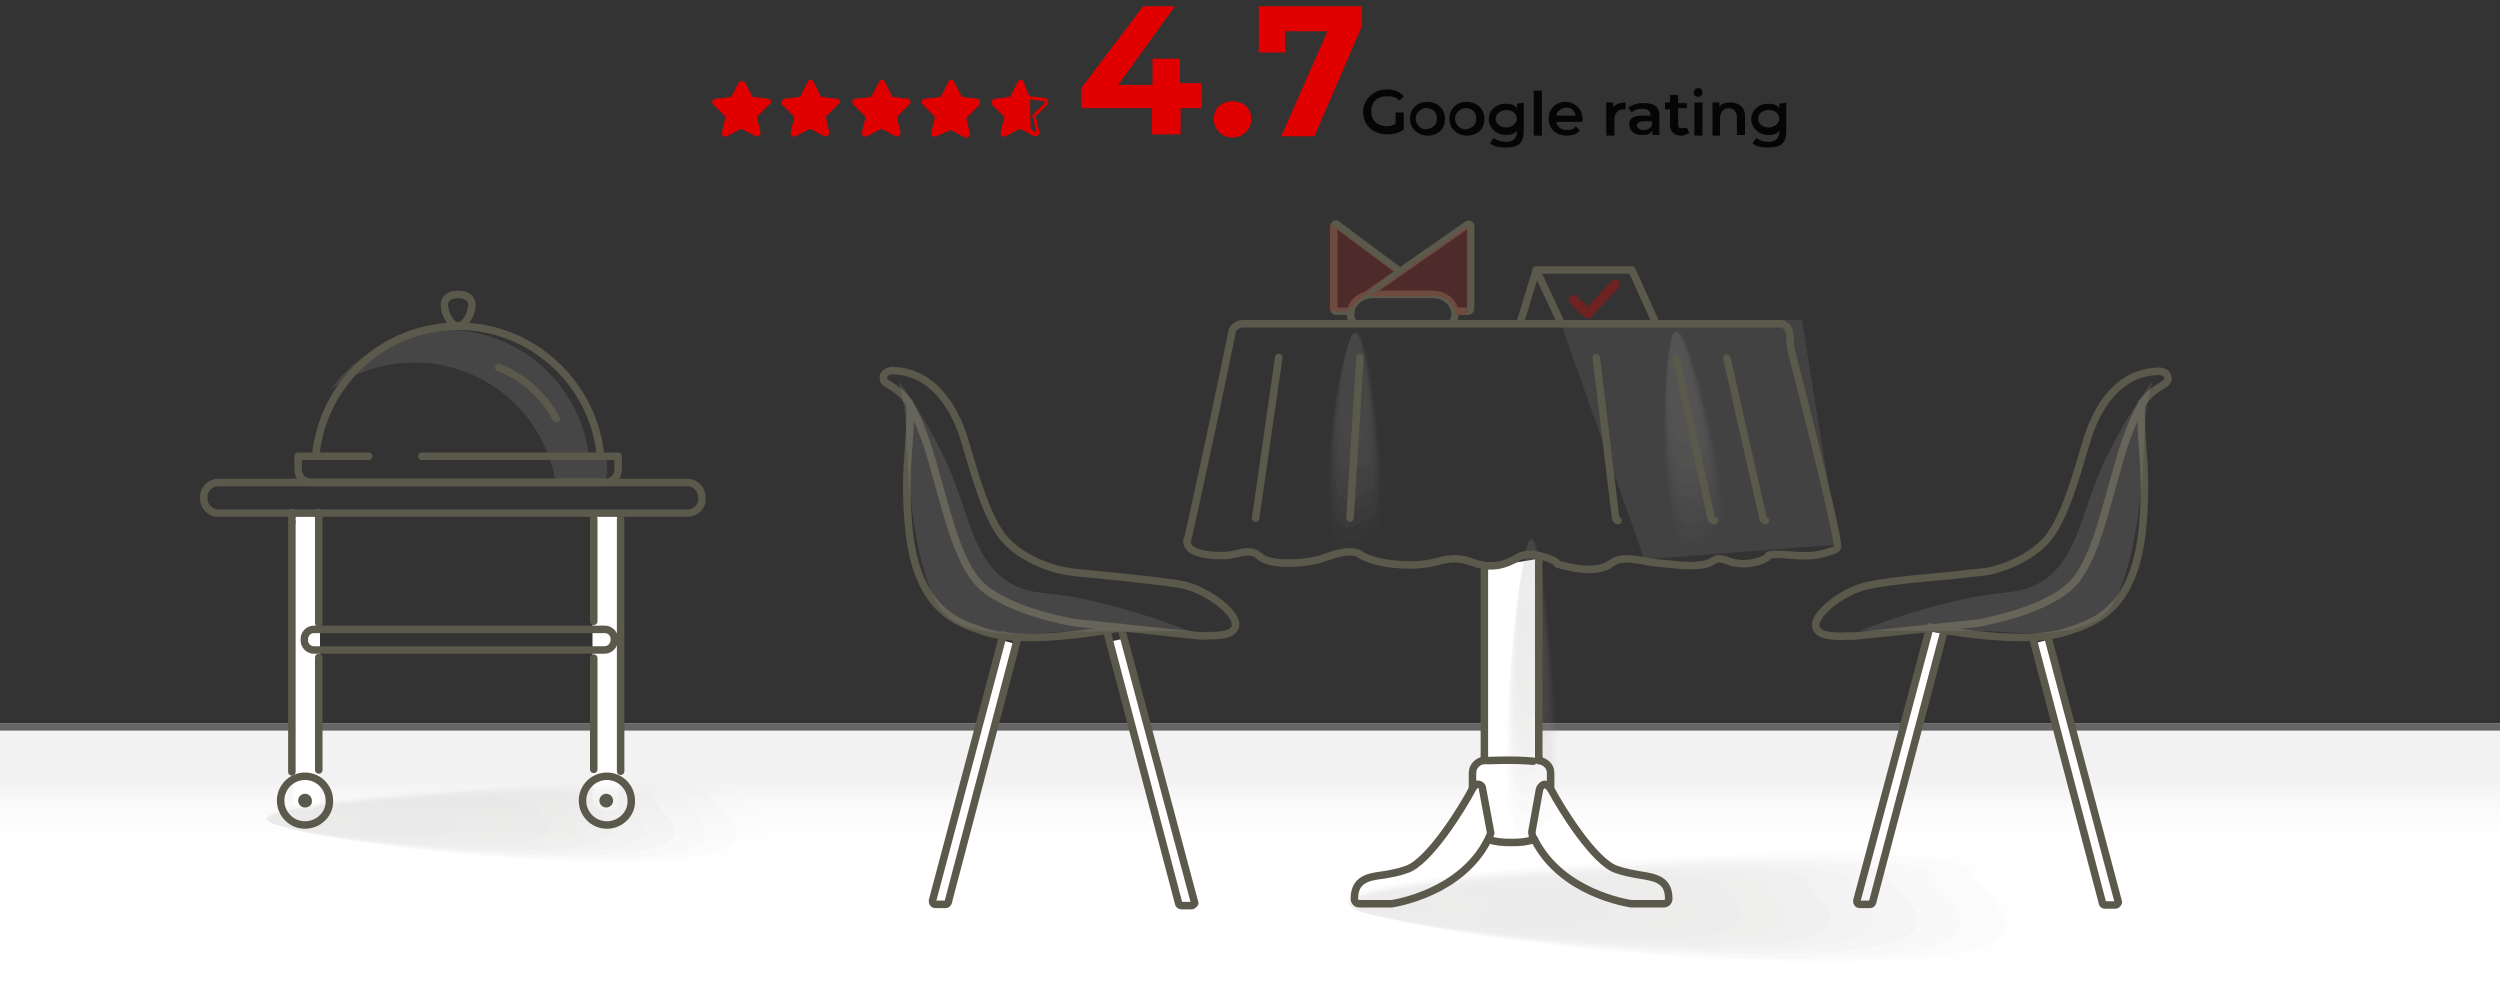 <?xml version="1.0" encoding="utf-8"?>
<!-- Generator: Adobe Illustrator 27.8.0, SVG Export Plug-In . SVG Version: 6.00 Build 0)  -->
<svg version="1.1" xmlns="http://www.w3.org/2000/svg" xmlns:xlink="http://www.w3.org/1999/xlink" x="0px" y="0px"
	 viewBox="0 0 400 160" style="enable-background:new 0 0 400 160;" xml:space="preserve">
<rect x="0" y="0" width="400" height="160" fill="#333333" stroke="none"/>
<style type="text/css">
	.st0{fill:url(#SVGID_1_);}
	.st1{fill:none;stroke:#666666;stroke-width:1.2;stroke-linecap:round;stroke-linejoin:round;stroke-miterlimit:10;}
	.st2{fill:#FFFFFF;}
	.st3{fill:#E00000;}
	.st4{fill:#050505;}
	.st5{opacity:0.13;fill:#ADADAD;enable-background:new    ;}
	.st6{opacity:0.19;}
	.st7{fill:#A09C9B;fill-opacity:0;}
	.st8{opacity:6.250000e-02;fill:#A09C9B;enable-background:new    ;}
	.st9{opacity:0.125;fill:#A09C9B;enable-background:new    ;}
	.st10{opacity:0.188;fill:#A09C9B;enable-background:new    ;}
	.st11{opacity:0.25;fill:#A09C9B;enable-background:new    ;}
	.st12{opacity:0.312;fill:#A09C9B;enable-background:new    ;}
	.st13{opacity:0.375;fill:#A09C9B;enable-background:new    ;}
	.st14{opacity:0.438;fill:#A09C9B;enable-background:new    ;}
	.st15{opacity:0.5;fill:#A09C9B;enable-background:new    ;}
	.st16{opacity:0.562;fill:#A09C9B;enable-background:new    ;}
	.st17{opacity:0.625;fill:#A09C9B;enable-background:new    ;}
	.st18{opacity:0.688;fill:#A09C9B;enable-background:new    ;}
	.st19{opacity:0.75;fill:#A09C9B;enable-background:new    ;}
	.st20{opacity:0.812;fill:#A09C9B;enable-background:new    ;}
	.st21{opacity:0.875;fill:#A09C9B;enable-background:new    ;}
	.st22{opacity:0.938;fill:#A09C9B;enable-background:new    ;}
	.st23{fill:#A09C9B;}
	.st24{fill:none;stroke:#5A594B;stroke-width:1.2;stroke-linecap:round;stroke-linejoin:round;stroke-miterlimit:10;}
	.st25{opacity:0.16;fill:#E00000;enable-background:new    ;}
	.st26{opacity:0.34;fill:#E00000;enable-background:new    ;}
	.st27{display:none;}
	.st28{fill:#5A594B;}
	.st29{opacity:0.188;enable-background:new    ;}
</style>
<g id="Layer_1">
	
		<linearGradient id="SVGID_1_" gradientUnits="userSpaceOnUse" x1="200.05" y1="5823.027" x2="200.05" y2="5794.555" gradientTransform="matrix(1 0 0 1 0 -5678.741)">
		<stop  offset="0.345" style="stop-color:#FFFFFF"/>
		<stop  offset="0.545" style="stop-color:#FAFAFA"/>
		<stop  offset="0.688" style="stop-color:#F2F2F2"/>
	</linearGradient>
	<path class="st0" d="M-0.8,115.7h401.7v45.1H-0.8V115.7z"/>
	<path class="st1" d="M-1.9,116.3h406.7"/>
	<path class="st2" d="M51.2,83.5v44.9c0,0.7-0.9,1.3-2.1,1.3c-1.2,0-2.2-0.6-2.2-1.3c0,0,0-44.9,0-44.9
		C46.9,81.8,51.3,81.8,51.2,83.5z"/>
	<path class="st2" d="M99.1,83.5v44.9c0,0.7-0.9,1.3-2.1,1.3c-1.2,0-2.2-0.6-2.2-1.3c0,0,0-44.9,0-44.9
		C94.8,81.8,99.1,81.8,99.1,83.5z"/>
	<path class="st2" d="M262.4,139.6c-1.1-0.2-2.4-0.4-3.8-0.9c-3.5-1.2-8.7-9.5-10.5-12.9v-2.5c0-1.3-1-1.8-1.7-2h-0.2V121V89.4
		l-8.7,1.4V121h-0.1v0.4h-0.4c-0.5,0.2-1.5,0.7-1.5,2v2.5c-1.8,3.4-7,11.7-10.5,12.9c-1.4,0.5-2.7,0.7-3.8,0.9
		c-2.4,0.4-4.6,0.7-4.6,3.8c0,0.5,0.4,0.8,0.8,0.8h5.2c0.5-0.1,11.1-1.7,15.4-10.3c1.2,0.4,2.2,0.5,3.7,0.5s2.5-0.2,3.7-0.5
		c4.4,8.6,15,10.2,15.5,10.3h5.1c0.5,0,0.8-0.4,0.8-0.8C267,140.3,264.7,139.9,262.4,139.6z"/>
	<g>
		<path class="st2" d="M310.8,101.4L299.3,145c-0.1,0.2-0.2,0.3-0.4,0.3h-1.7c-0.1,0-0.3-0.1-0.3-0.2c-0.1-0.1-0.1-0.3-0.1-0.4
			l11.7-43.8"/>
	</g>
	<g>
		<path class="st2" d="M326.2,101.9"/>
		<path class="st2" d="M327.9,102.3l11.3,42.5c0.1,0.1,0,0.3-0.1,0.4c-0.1,0.1-0.2,0.2-0.3,0.2h-1.7c-0.2,0-0.4-0.1-0.4-0.3
			l-11.1-42.2"/>
	</g>
	<g>
		<path class="st2" d="M179.7,102.2l11.7,43.8c0.1,0.1,0.1,0.3-0.1,0.4c-0.1,0.1-0.2,0.2-0.3,0.2h-1.7c-0.2,0-0.4-0.2-0.4-0.3
			l-11.5-43.6"/>
	</g>
	<g>
		<path class="st2" d="M162.3,102.2"/>
		<path class="st2" d="M162.8,103.1l-11.1,42.2c-0.1,0.2-0.2,0.3-0.4,0.3h-1.7c-0.1,0-0.3-0.1-0.3-0.2c-0.1-0.1-0.1-0.3-0.1-0.4
			l11.3-42.5"/>
	</g>
	<g>
		<path class="st3" d="M122.9,15.8l-2.5-0.3l-1.2-2.3c-0.1-0.3-0.8-0.3-1,0l-1.2,2.3l-2.5,0.3c-0.6,0.1-0.7,0.7-0.3,1l1.9,1.9
			l-0.6,2.5c0,0.6,0.3,0.8,0.8,0.6l2.3-1.2l2.3,1.2c0.3,0.1,0.8-0.1,0.8-0.6l-0.6-2.5l1.9-1.9C123.6,16.5,123.4,15.9,122.9,15.8z"/>
		<path class="st3" d="M133.9,15.8l-2.5-0.3l-1.2-2.3c-0.1-0.6-0.8-0.6-1,0l-1.2,2.3l-2.5,0.3c-0.3,0.1-0.7,0.7-0.3,1l1.9,1.9
			l-0.6,2.5c0,0.6,0.3,0.8,0.8,0.6l2.3-1.2l2.3,1.2c0.3,0.1,0.8-0.1,0.8-0.6l-0.6-2.5l1.9-1.9C134.6,16.5,134.5,15.9,133.9,15.8z"/>
		<path class="st3" d="M145.3,15.8l-2.5-0.3l-1.2-2.3c-0.1-0.6-0.8-0.6-1,0l-1.2,2.3l-2.5,0.3c-0.6,0-0.7,0.7-0.3,1l1.9,1.9
			l-0.6,2.5c0,0.6,0.3,0.8,0.8,0.6l2.3-1.2l2.3,1.2c0.3,0.1,0.8-0.1,0.8-0.6l-0.6-2.5l1.9-1.9C145.9,16.5,145.7,15.9,145.3,15.8z"/>
		<path class="st3" d="M156.4,15.8l-2.5-0.3l-1.2-2.3c-0.1-0.6-0.8-0.6-1,0l-1.2,2.3l-2.5,0.3c-0.6,0-0.7,0.7-0.3,1l1.9,1.9
			l-0.6,2.5c0,0.6,0.3,0.8,0.8,0.6l2.3-1l2.3,1.2c0.3,0.1,0.8-0.1,0.8-0.6l-0.6-2.5l1.9-1.9C157.1,16.5,156.8,15.9,156.4,15.8z"/>
		<path class="st3" d="M163.8,13.2c-0.1-0.6-0.8-0.6-1,0l-1.2,2.3l-2.5,0.3c-0.3,0.1-0.7,0.7-0.3,1l1.9,1.9l-0.6,2.5
			c0,0.6,0.3,0.8,0.8,0.6l2.3-1.2l1.3,0.7V15L163.8,13.2z"/>
		<g>
			<path class="st3" d="M164.8,15.9l2.3,0.3c0.1,0,0.1,0,0.1,0.1v0.1l-1.9,1.9c-0.1,0.1-0.1,0.1-0.1,0.3l0.6,2.5v0.1l0,0
				c0,0,0,0-0.1,0l-0.8-0.6L164.8,15.9 M164.4,14.9v6.3l1,0.6c0.1,0,0.1,0,0.3,0c0.3,0,0.7-0.3,0.6-0.7l-0.6-2.5l1.9-1.9
				c0.3-0.3,0.1-0.8-0.3-1l-2.5-0.3L164.4,14.9L164.4,14.9z"/>
		</g>
	</g>
	<g>
		<path class="st3" d="M192.3,17.3h-3.4v4.2h-4.6v-4.2H173v-3.2L182.9,1h5.1l-9.1,12.6h5.5V9.4h4.4v3.9h3.4
			C192.3,13.3,192.3,17.3,192.3,17.3z"/>
		<path class="st3" d="M194.2,19c0-1.7,1.3-2.8,3-2.8s3,1.1,3,2.8c0,1.7-1.3,3-3,3S194.2,20.7,194.2,19z"/>
		<path class="st3" d="M217.9,1v3.2l-7.6,17.6H205L212.4,5h-6.8v3.4h-4.2V1H217.9L217.9,1z"/>
	</g>
	<g>
		<path class="st4" d="M223.3,18h1.3v2.7c-0.7,0.6-1.8,0.8-2.7,0.8c-2.1,0-3.8-1.4-3.8-3.6c0-2,1.7-3.6,3.8-3.6
			c1.1,0,2.1,0.4,2.7,1.1l-0.7,0.7c-0.6-0.6-1.1-0.7-2-0.7c-1.4,0-2.5,0.8-2.5,2.4s1.1,2.4,2.5,2.4c0.6,0,0.8-0.1,1.4-0.4V18
			L223.3,18z"/>
		<path class="st4" d="M225.6,19c0-1.7,1.3-2.7,2.7-2.7c1.7,0,2.9,1.1,2.9,2.7c0,1.7-1.1,2.7-2.9,2.7
			C226.7,21.6,225.6,20.5,225.6,19z M229.9,19c0-1.1-0.7-1.7-1.7-1.7c-0.8,0-1.7,0.7-1.7,1.7c0,0.8,0.7,1.7,1.7,1.7
			C229.2,20.5,229.9,20.1,229.9,19z"/>
		<path class="st4" d="M231.9,19c0-1.7,1.3-2.7,2.7-2.7c1.7,0,2.9,1.1,2.9,2.7c0,1.7-1.1,2.7-2.9,2.7C233,21.6,231.9,20.5,231.9,19z
			 M236.2,19c0-1.1-0.7-1.7-1.7-1.7c-0.8,0-1.7,0.7-1.7,1.7c0,0.8,0.7,1.7,1.7,1.7C235.5,20.5,236.2,20.1,236.2,19z"/>
		<path class="st4" d="M243.8,16.4v4.5c0,2-0.8,2.7-2.9,2.7c-0.8,0-2-0.1-2.5-0.7l0.6-0.8c0.6,0.4,1.3,0.6,2,0.6
			c1.1,0,1.7-0.6,1.7-1.7v-0.1c-0.4,0.6-1.1,0.7-1.8,0.7c-1.4,0-2.7-1.1-2.7-2.5s1.1-2.5,2.7-2.5c0.7,0,1.4,0.1,1.8,0.7v-0.7
			L243.8,16.4L243.8,16.4z M242.7,19c0-0.8-0.7-1.4-1.7-1.4c-0.8,0-1.7,0.6-1.7,1.4c0,0.7,0.7,1.4,1.7,1.4S242.7,19.6,242.7,19z"/>
		<path class="st4" d="M245.4,14.5h1.3v7.2h-1.3V14.5z"/>
		<path class="st4" d="M253.2,19.5H249c0.1,0.7,0.7,1.3,1.7,1.3c0.6,0,1.1-0.1,1.4-0.6l0.7,0.7c-0.6,0.6-1.3,0.8-2.1,0.8
			c-1.8,0-2.9-1.1-2.9-2.7s1.1-2.7,2.7-2.7c1.4,0,2.7,1.1,2.7,2.7C253.2,19.1,253.2,19.2,253.2,19.5z M249,18.5h3.1
			c-0.1-0.7-0.7-1.3-1.4-1.3C249.7,17.3,249.1,17.8,249,18.5z"/>
		<path class="st4" d="M260.1,16.4v1.1c-0.1,0-0.1,0-0.4,0c-0.8,0-1.4,0.6-1.4,1.7v2.5H257v-5.3h1.1v0.7
			C258.6,16.6,259.3,16.4,260.1,16.4z"/>
		<path class="st4" d="M265.5,18.5v3.1h-1.1v-0.7c-0.4,0.6-0.8,0.7-1.7,0.7c-1.3,0-2-0.7-2-1.7c-0.1-0.7,0.4-1.4,2-1.4h1.4l0,0
			c0-0.7-0.4-1.1-1.3-1.1c-0.6,0-1.3,0.1-1.7,0.6l-0.6-0.8c0.6-0.4,1.4-0.7,2.1-0.7C264.7,16.4,265.5,17.1,265.5,18.5z M264.3,20.1
			v-0.7H263c-0.8,0-1.1,0.4-1.1,0.7s0.4,0.7,1.1,0.7C263.6,20.8,264.1,20.5,264.3,20.1z"/>
		<path class="st4" d="M270.3,21.3c-0.4,0.1-0.7,0.4-1.3,0.4c-1.1,0-1.8-0.6-1.8-1.8v-2.4h-0.8v-1.1h0.8v-1.2h1.3v1.3h1.4v0.8h-1.4
			v2.5c0,0.6,0.1,0.7,0.7,0.7c0.1,0,0.6,0,0.7-0.1L270.3,21.3z"/>
		<path class="st4" d="M271,14.8c0-0.4,0.4-0.7,0.7-0.7c0.6,0,0.7,0.4,0.7,0.7c0,0.4-0.4,0.7-0.7,0.7C271.3,15.5,271,15.2,271,14.8z
			 M271.1,16.4h1.3v5.3h-1.3V16.4z"/>
		<path class="st4" d="M279.2,18.5v3.1h-1.3v-2.9c0-0.8-0.6-1.4-1.3-1.4c-0.8,0-1.4,0.6-1.4,1.7v2.7H274v-5.3h1.1v0.7
			c0.4-0.6,1.1-0.7,1.8-0.7C278.1,16.4,279.2,17.1,279.2,18.5z"/>
		<path class="st4" d="M285.8,16.4v4.5c0,2-0.8,2.7-2.9,2.7c-0.8,0-2-0.1-2.5-0.7l0.6-0.8c0.6,0.4,1.3,0.6,2,0.6
			c1.1,0,1.7-0.6,1.7-1.7v-0.1c-0.4,0.6-1.1,0.7-1.8,0.7c-1.4,0-2.7-1.1-2.7-2.5s1.1-2.5,2.7-2.5c0.7,0,1.4,0.1,1.8,0.7v-0.7
			L285.8,16.4L285.8,16.4z M284.7,19c0-0.8-0.7-1.4-1.7-1.4s-1.7,0.6-1.7,1.4s0.7,1.4,1.7,1.4S284.7,19.6,284.7,19z"/>
	</g>
	<polygon class="st5" points="288.3,51.2 249.6,51.3 263.1,89.5 294.1,87.1 	"/>
	<g class="st6">
		<path class="st7" d="M248.2,136.7c-1.4,0.1-6.2,9.3-7.3-4.7c-1.4-17.5,2.3-45.7,4.2-45.9c1.4-0.2,2.7,11.2,3.7,25.1
			C250,125.2,249.7,136.6,248.2,136.7z"/>
		<path class="st8" d="M248,133.8c-1.3,0.1-5.8,8.6-6.8-4.5c-1.3-16.4,2.2-42.9,4-43.1c1.3-0.2,2.6,10.5,3.5,23.6
			C249.6,122.9,249.4,133.7,248,133.8z"/>
		<path class="st9" d="M247.8,130.8c-1.2,0.1-5.5,8-6.4-4.3c-1.2-15.4,2.1-40.2,3.7-40.4c1.2-0.1,2.4,9.9,3.3,22.2
			C249.4,120.7,249.1,130.8,247.8,130.8z"/>
		<path class="st10" d="M247.6,127.9c-1.2,0.1-5.1,7.4-6-4.1c-1.1-14.4,1.9-37.4,3.5-37.6c1.2-0.1,2.3,9.2,3.1,20.7
			C249.1,118.4,248.7,127.8,247.6,127.9z"/>
		<path class="st11" d="M247.4,125.1c-1.1,0.1-4.8,6.8-5.6-3.9c-1-13.4,1.8-34.7,3.2-34.8c1.1-0.1,2.1,8.6,2.9,19.2
			S248.5,124.9,247.4,125.1z"/>
		<path class="st12" d="M247.2,122.1c-1,0.1-4.4,6.1-5.2-3.7c-0.9-12.3,1.6-31.9,2.9-32.1c1-0.1,2,7.9,2.7,17.8
			C248.4,113.9,248.2,122,247.2,122.1z"/>
		<path class="st13" d="M247,119.2c-0.9,0.1-4,5.5-4.7-3.5c-0.9-11.3,1.4-29.2,2.7-29.3c0.9-0.1,1.8,7.2,2.5,16.3
			C248.1,111.7,247.9,119.1,247,119.2z"/>
		<path class="st14" d="M246.8,116.2c-0.9,0.1-3.6,4.9-4.3-3.3c-0.8-10.3,1.3-26.4,2.4-26.6c0.9-0.1,1.7,6.6,2.2,14.8
			C247.8,109.4,247.6,116.2,246.8,116.2z"/>
		<path class="st15" d="M246.6,113.4c-0.8,0.1-3.3,4.2-3.8-3.1c-0.7-9.3,1.2-23.7,2.2-23.8c0.8-0.1,1.5,5.9,2,13.4
			C247.6,107.2,247.4,113.3,246.6,113.4z"/>
		<path class="st16" d="M246.4,110.4c-0.7,0.1-2.9,3.6-3.4-3c-0.7-8.2,1-20.9,1.9-21c0.7-0.1,1.4,5.3,1.8,11.9
			C247.2,105,247,110.4,246.4,110.4z"/>
		<path class="st17" d="M246.2,107.5c-0.6,0.1-2.5,3-3-2.7c-0.6-7.1,0.9-18.2,1.7-18.3c0.6-0.1,1.2,4.6,1.7,10.4
			C247,102.7,246.8,107.4,246.2,107.5z"/>
		<path class="st18" d="M245.9,104.6c-0.6,0.1-2.2,2.4-2.5-2.6c-0.5-6.1,0.7-15.4,1.5-15.5c0.6-0.1,1.1,3.9,1.5,9
			C246.6,100.5,246.5,104.6,245.9,104.6z"/>
		<path class="st19" d="M245.7,101.7c-0.5,0.1-1.8,1.8-2.1-2.4c-0.4-5.1,0.6-12.6,1.2-12.7c0.5-0.1,1,3.3,1.3,7.5
			C246.4,98.2,246.2,101.7,245.7,101.7z"/>
		<path class="st20" d="M245.5,98.8c-0.4,0.1-1.4,1.2-1.7-2.2c-0.3-4,0.5-9.9,1-10c0.4-0.1,0.8,2.6,1.1,6
			C246,96,245.9,98.7,245.5,98.8z"/>
		<path class="st21" d="M245.3,95.9c-0.3,0.1-1.1,0.5-1.3-2c-0.2-3,0.3-7.1,0.7-7.2c0.3-0.1,0.7,2,0.8,4.5
			C245.7,93.7,245.6,95.9,245.3,95.9z"/>
		<path class="st22" d="M245.2,92.9c-0.3,0.1-0.7-0.1-0.8-1.8c-0.2-1.9,0.2-4.4,0.4-4.5c0.3-0.1,0.5,1.4,0.6,3.1
			C245.4,91.5,245.3,92.9,245.2,92.9z"/>
		<path class="st23" d="M244.9,90c-0.1,0-0.3-0.7-0.4-1.6c-0.1-0.9,0-1.6,0.2-1.6c0.1,0,0.3,0.7,0.4,1.6S245.1,90,244.9,90z"/>
	</g>
	<g class="st6">
		<path class="st7" d="M220.1,88.8c-1.4,0.1-6.6,6.6-7.6-3.3c-1.4-12.3,2.6-32.3,4.6-32.4c1.4-0.1,2.8,7.9,3.8,17.7
			C221.9,80.7,221.5,88.7,220.1,88.8z"/>
		<path class="st8" d="M219.9,86.8c-1.4,0.1-6.2,6.1-7.2-3.1c-1.3-11.6,2.4-30.3,4.4-30.5c1.4-0.1,2.7,7.4,3.6,16.7
			C221.6,79.1,221.3,86.7,219.9,86.8z"/>
		<path class="st9" d="M219.6,84.7c-1.3,0.1-5.8,5.7-6.7-3c-1.2-10.9,2.3-28.4,4.1-28.5c1.3-0.1,2.5,6.9,3.4,15.6
			C221.3,77.5,220.9,84.6,219.6,84.7z"/>
		<path class="st10" d="M219.4,82.7c-1.2,0.1-5.4,5.2-6.3-2.9c-1.2-10.2,2.1-26.4,3.8-26.6c1.2-0.1,2.4,6.5,3.2,14.6
			C221,75.9,220.7,82.6,219.4,82.7z"/>
		<path class="st11" d="M219.3,80.6c-1.1,0.1-5,4.8-5.9-2.7c-1-9.4,2-24.5,3.5-24.6c1.1-0.1,2.2,6,3,13.6
			C220.7,74.4,220.4,80.5,219.3,80.6z"/>
		<path class="st12" d="M219,78.6c-1.1,0.1-4.7,4.4-5.4-2.6c-0.9-8.7,1.8-22.6,3.2-22.7c1.1-0.1,2.1,5.6,2.8,12.5
			C220.4,72.8,220.1,78.5,219,78.6z"/>
		<path class="st13" d="M218.8,76.5c-1,0.1-4.2,3.9-5-2.5c-0.9-7.9,1.6-20.6,3-20.7c1-0.1,1.9,5.1,2.6,11.5
			C220.1,71.2,219.8,76.4,218.8,76.5z"/>
		<path class="st14" d="M218.6,74.4c-0.9,0.1-3.9,3.5-4.5-2.3c-0.8-7.2,1.5-18.7,2.7-18.8c0.9-0.1,1.7,4.7,2.3,10.5
			C219.8,69.6,219.5,74.4,218.6,74.4z"/>
		<path class="st15" d="M218.4,72.4c-0.8,0.1-3.5,3-4-2.2c-0.7-6.5,1.3-16.7,2.4-16.8c0.8-0.1,1.6,4.2,2.1,9.4
			C219.5,68,219.3,72.3,218.4,72.4z"/>
		<path class="st16" d="M218.2,70.3c-0.7,0.1-3.1,2.6-3.6-2.1c-0.7-5.8,1.2-14.8,2.1-14.8c0.7-0.1,1.5,3.7,1.9,8.4
			C219.1,66.4,218.9,70.3,218.2,70.3z"/>
		<path class="st17" d="M218,68.2c-0.7,0.1-2.6,2.1-3.1-1.9c-0.6-5,1-12.9,1.8-12.9c0.7-0.1,1.3,3.2,1.7,7.3
			C218.8,64.8,218.6,68.2,218,68.2z"/>
		<path class="st18" d="M217.7,66.2c-0.6,0.1-2.3,1.7-2.7-1.8c-0.5-4.3,0.8-10.9,1.6-10.9c0.6-0.1,1.1,2.8,1.5,6.3
			C218.5,63.3,218.3,66.2,217.7,66.2z"/>
		<path class="st19" d="M217.5,64.1c-0.5,0.1-1.9,1.3-2.2-1.7c-0.4-3.6,0.7-9,1.3-9c0.5-0.1,1,2.4,1.3,5.3
			C218.2,61.7,218,64.1,217.5,64.1z"/>
		<path class="st20" d="M217.3,62.1c-0.4,0.1-1.5,0.9-1.8-1.6c-0.3-2.8,0.5-7,1-7c0.4-0.1,0.8,1.9,1.1,4.2
			C217.9,60.1,217.8,62,217.3,62.1z"/>
		<path class="st21" d="M217.1,60c-0.3,0.1-1.1,0.4-1.3-1.4c-0.2-2.1,0.4-5.1,0.7-5.1c0.3-0.1,0.7,1.4,0.8,3.2
			C217.5,58.5,217.4,60,217.1,60z"/>
		<path class="st22" d="M216.9,58c-0.3,0.1-0.7-0.1-0.9-1.3c-0.2-1.4,0.2-3.1,0.4-3.1c0.3-0.1,0.5,1,0.6,2.2
			C217.3,57,217.1,58,216.9,58z"/>
		<path class="st23" d="M216.7,55.9c-0.2,0-0.4-0.5-0.4-1.2c-0.1-0.7,0-1.2,0.2-1.2c0.2,0,0.4,0.5,0.4,1.2
			C217,55.4,216.9,55.9,216.7,55.9z"/>
	</g>
	<g class="st6">
		<path class="st7" d="M275.6,88.1c-1.4,0.3-5.7,7.3-8-2.4c-2.8-12.1-1.3-32.3,0.7-32.7c1.4-0.3,3.7,7.5,5.9,17.2
			C276.5,79.7,277.1,87.8,275.6,88.1z"/>
		<path class="st8" d="M275.2,86c-1.4,0.3-5.4,6.8-7.5-2.3c-2.7-11.4-1.2-30.4,0.7-30.8c1.4-0.3,3.5,7,5.6,16.1
			C276,78.2,276.5,85.7,275.2,86z"/>
		<path class="st9" d="M274.6,84c-1.3,0.3-5.1,6.3-7-2.2c-2.5-10.7-1.1-28.5,0.6-28.8c1.3-0.3,3.3,6.6,5.3,15.1
			C275.5,76.6,276,83.8,274.6,84z"/>
		<path class="st10" d="M274.2,82c-1.2,0.2-4.8,5.8-6.6-2.1c-2.3-10-1-26.5,0.6-26.9c1.2-0.3,3.2,6.1,4.9,14.1
			C275,75.1,275.4,81.8,274.2,82z"/>
		<path class="st11" d="M273.8,80c-1.1,0.2-4.4,5.4-6.2-2c-2.1-9.3-1-24.5,0.6-24.8c1.1-0.2,2.9,5.7,4.6,13.1
			C274.5,73.6,274.9,79.8,273.8,80z"/>
		<path class="st12" d="M273.3,78c-1,0.2-4.1,4.9-5.7-2c-2-8.6-0.9-22.6,0.5-22.9c1-0.2,2.7,5.3,4.3,12.1
			C273.9,72,274.4,77.7,273.3,78z"/>
		<path class="st13" d="M272.9,75.9c-1,0.2-3.7,4.4-5.2-1.9c-1.8-7.8-0.9-20.6,0.5-20.9c1-0.2,2.5,4.8,3.9,11.1
			C273.5,70.5,273.8,75.7,272.9,75.9z"/>
		<path class="st14" d="M272.4,73.9c-0.9,0.2-3.4,3.9-4.8-1.8c-1.7-7.1-0.8-18.7,0.4-19c0.9-0.2,2.3,4.4,3.5,10.1
			C273,69,273.3,73.8,272.4,73.9z"/>
		<path class="st15" d="M272,71.9c-0.8,0.2-3.1,3.4-4.3-1.7c-1.5-6.4-0.7-16.7,0.4-16.9c0.8-0.2,2.1,3.9,3.2,9.1
			C272.5,67.4,272.8,71.7,272,71.9z"/>
		<path class="st16" d="M271.5,69.9c-0.7,0.2-2.8,2.9-3.8-1.6c-1.3-5.7-0.6-14.8,0.4-15c0.7-0.2,1.9,3.5,2.9,8.1
			C272,65.9,272.2,69.8,271.5,69.9z"/>
		<path class="st17" d="M271.1,67.8c-0.7,0.1-2.4,2.4-3.3-1.6c-1.2-4.9-0.6-12.9,0.3-13.1c0.7-0.2,1.7,3.1,2.6,7.1
			C271.5,64.4,271.7,67.7,271.1,67.8z"/>
		<path class="st18" d="M270.6,65.9c-0.6,0.1-2.1,2-2.9-1.5c-1-4.2-0.5-10.9,0.3-11c0.6-0.1,1.5,2.6,2.2,6.1
			C271,62.9,271.2,65.8,270.6,65.9z"/>
		<path class="st19" d="M270.1,63.8c-0.5,0.1-1.7,1.5-2.4-1.4c-0.8-3.5-0.4-9,0.2-9.1c0.5-0.1,1.3,2.2,1.9,5.1
			C270.5,61.3,270.7,63.7,270.1,63.8z"/>
		<path class="st20" d="M269.7,61.8c-0.4,0.1-1.4,1-1.9-1.3c-0.6-2.8-0.3-7,0.2-7.1c0.4-0.1,1,1.8,1.6,4
			C270,59.8,270.1,61.7,269.7,61.8z"/>
		<path class="st21" d="M269.2,59.8c-0.3,0.1-1.1,0.5-1.5-1.2c-0.5-2.1-0.3-5.1,0.1-5.1c0.3-0.1,0.8,1.3,1.2,3.1
			C269.5,58.3,269.5,59.7,269.2,59.8z"/>
		<path class="st22" d="M268.8,57.8c-0.3,0.1-0.7,0.1-1-1.2c-0.3-1.4-0.2-3.1,0.1-3.1c0.3-0.1,0.7,0.9,0.9,2.1
			C269,56.7,269,57.7,268.8,57.8z"/>
		<path class="st23" d="M268.3,55.7c-0.2,0-0.4-0.5-0.6-1.1c-0.2-0.6-0.2-1.2,0.1-1.2c0.2,0,0.4,0.5,0.6,1.1
			C268.5,55.2,268.5,55.7,268.3,55.7z"/>
	</g>
	<g class="st6">
		<path class="st7" d="M328.1,138.6c0.2,3,20.5,13.8-10.6,15.8c-39,2.5-101.6-6.1-102.1-10.3c-0.3-3,24.9-5.7,56-7.6
			C302.5,134.6,327.9,135.5,328.1,138.6z"/>
		<path class="st8" d="M321.6,139c0.2,2.8,19.1,13-10.2,14.9c-36.7,2.4-95.5-5.7-95.9-9.7c-0.3-2.8,23.4-5.4,52.7-7.2
			C297.4,135.2,321.3,136.1,321.6,139z"/>
		<path class="st9" d="M315.1,139.4c0.2,2.7,17.7,12.2-9.8,13.9c-34.4,2.3-89.4-5.4-89.8-9.1c-0.2-2.7,22-5.1,49.4-6.7
			C292.4,135.8,314.9,136.7,315.1,139.4z"/>
		<path class="st10" d="M308.6,139.8c0.1,2.5,16.3,11.4-9.3,13.1c-32.1,2.1-83.2-5-83.7-8.5c-0.2-2.5,20.5-4.9,46.1-6.3
			C287.4,136.5,308.4,137.3,308.6,139.8z"/>
		<path class="st11" d="M302.1,140.1c0.1,2.3,15,10.5-8.8,12.2c-29.7,1.9-77.1-4.6-77.4-7.8c-0.2-2.3,19.1-4.4,42.9-5.9
			C282.6,137,301.9,137.8,302.1,140.1z"/>
		<path class="st12" d="M295.6,140.5c0.1,2.1,13.6,9.7-8.5,11.2c-27.5,1.7-71-4.2-71.3-7.2c-0.2-2.1,17.7-4.2,39.6-5.5
			S295.5,138.4,295.6,140.5z"/>
		<path class="st13" d="M289.1,140.9c0.1,2,12.2,8.9-7.9,10.3c-25.1,1.6-65-3.8-65.2-6.6c-0.2-2,16.1-3.8,36.4-5.1
			C272.5,138.2,288.9,138.9,289.1,140.9z"/>
		<path class="st14" d="M282.6,141.3c0.1,1.9,10.9,8.1-7.5,9.3c-22.8,1.5-58.8-3.5-59.1-5.9c-0.1-1.9,14.7-3.5,33.1-4.6
			C267.4,138.9,282.5,139.4,282.6,141.3z"/>
		<path class="st15" d="M276.1,141.7c0.1,1.6,9.4,7.3-7.1,8.4c-20.6,1.3-52.6-3.1-52.9-5.4c-0.1-1.6,13.2-3.2,29.7-4.2
			C262.4,139.4,276,140,276.1,141.7z"/>
		<path class="st16" d="M269.6,142.1c0.1,1.5,8,6.5-6.7,7.4c-18.2,1.2-46.5-2.7-46.7-4.7c-0.1-1.5,11.8-3,26.5-3.8
			C257.4,140.1,269.5,140.7,269.6,142.1z"/>
		<path class="st17" d="M263.1,142.6c0.1,1.3,6.7,5.5-6.2,6.5c-15.9,1.1-40.4-2.3-40.6-4c-0.1-1.3,10.3-2.5,23.2-3.4
			C252.5,140.7,263,141.2,263.1,142.6z"/>
		<path class="st18" d="M256.7,143c0.1,1.2,5.3,4.9-5.8,5.5c-13.6,0.8-34.3-1.9-34.4-3.5c-0.1-1.2,8.8-2.3,20-3
			C247.5,141.3,256.5,141.7,256.7,143z"/>
		<path class="st19" d="M250.2,143.4c0.1,0.9,3.9,3.9-5.3,4.6c-11.3,0.7-28.2-1.6-28.2-2.8c-0.1-0.9,7.4-2,16.7-2.5
			C242.5,141.9,250.1,142.3,250.2,143.4z"/>
		<path class="st20" d="M243.6,143.8c0.1,0.8,2.6,3.1-4.9,3.6c-8.9,0.5-22.1-1.2-22.2-2.3c-0.1-0.8,5.9-1.6,13.4-2.1
			C237.4,142.6,243.5,142.8,243.6,143.8z"/>
		<path class="st21" d="M237.1,144.2c0.1,0.7,1.1,2.3-4.4,2.7c-6.7,0.4-15.9-0.8-16-1.6c-0.1-0.7,4.5-1.3,10.1-1.6
			C232.4,143.2,237.1,143.5,237.1,144.2z"/>
		<path class="st22" d="M230.6,144.5c0.1,0.5-0.1,1.5-4,1.7c-4.3,0.2-9.8-0.4-9.9-0.9s3-1.1,6.9-1.2
			C227.4,143.8,230.6,144,230.6,144.5z"/>
		<path class="st23" d="M224.1,144.9c0,0.2-1.6,0.7-3.6,0.8c-2,0.1-3.6,0-3.6-0.4c0-0.2,1.6-0.7,3.6-0.8
			C222.5,144.3,224.1,144.5,224.1,144.9z"/>
	</g>
	<g class="st6">
		<path class="st7" d="M123.2,126.8c0.2,2.1,14.7,9.9-7.6,11.3c-27.9,1.8-72.8-4.4-73.1-7.4c-0.3-2.1,17.8-4.1,40.1-5.4
			C104.8,123.9,123,124.6,123.2,126.8z"/>
		<path class="st8" d="M118.5,127.1c0.2,2,13.6,9.3-7.3,10.6c-26.3,1.8-68.4-4.1-68.7-7c-0.3-2,16.8-3.9,37.8-5.1
			C101.2,124.4,118.3,125,118.5,127.1z"/>
		<path class="st9" d="M113.8,127.4c0.2,1.9,12.7,8.7-7,10c-24.6,1.6-64-3.9-64.3-6.5c-0.2-1.9,15.7-3.7,35.4-4.8
			C97.6,124.8,113.7,125.4,113.8,127.4z"/>
		<path class="st10" d="M109.2,127.7c0.1,1.8,11.7,8.1-6.6,9.4c-23,1.5-59.6-3.6-59.9-6.1c-0.2-1.8,14.7-3.5,33-4.5
			C94,125.3,109.1,125.8,109.2,127.7z"/>
		<path class="st11" d="M104.6,127.9c0.1,1.6,10.7,7.5-6.3,8.7C76.9,138,43,133.3,42.8,131c-0.2-1.6,13.6-3.2,30.7-4.3
			C90.5,125.6,104.4,126.2,104.6,127.9z"/>
		<path class="st12" d="M99.9,128.2c0.1,1.5,9.7,7-6.1,8c-19.7,1.3-50.8-3-51.1-5.1c-0.2-1.5,12.6-3,28.4-4S99.8,126.6,99.9,128.2z"
			/>
		<path class="st13" d="M95.2,128.4c0.1,1.5,8.8,6.4-5.7,7.4c-18,1.2-46.5-2.7-46.7-4.8c-0.2-1.5,11.5-2.7,26-3.7
			C83.3,126.5,95.1,127,95.2,128.4z"/>
		<path class="st14" d="M90.5,128.7c0.1,1.4,7.8,5.8-5.4,6.7c-16.4,1.1-42.1-2.5-42.3-4.3c-0.1-1.4,10.5-2.5,23.7-3.3
			C79.7,127,90.5,127.4,90.5,128.7z"/>
		<path class="st15" d="M85.9,129c0.1,1.2,6.8,5.2-5.1,6c-14.7,1-37.7-2.2-37.9-3.9c-0.1-1.2,9.5-2.3,21.3-3
			C76.2,127.4,85.8,127.8,85.9,129z"/>
		<path class="st16" d="M81.3,129.3c0.1,1.1,5.8,4.6-4.8,5.3c-13,0.9-33.3-1.9-33.5-3.4c-0.1-1.1,8.4-2.1,19-2.7
			C72.5,127.9,81.2,128.3,81.3,129.3z"/>
		<path class="st17" d="M76.6,129.6c0.1,1,4.8,4-4.4,4.6c-11.4,0.8-28.9-1.6-29.1-2.9c-0.1-1,7.4-1.8,16.6-2.4
			C69,128.3,76.5,128.6,76.6,129.6z"/>
		<path class="st18" d="M72,129.9c0.1,0.9,3.8,3.5-4.1,4c-9.8,0.6-24.5-1.4-24.6-2.5c-0.1-0.9,6.3-1.6,14.3-2.1
			C65.4,128.7,71.9,129,72,129.9z"/>
		<path class="st19" d="M67.4,130.2c0.1,0.7,2.8,2.8-3.8,3.3c-8.1,0.5-20.2-1.2-20.2-2c-0.1-0.7,5.3-1.5,12-1.8
			C61.9,129.1,67.3,129.4,67.4,130.2z"/>
		<path class="st20" d="M62.7,130.5c0.1,0.6,1.9,2.2-3.5,2.6c-6.4,0.4-15.8-0.9-15.9-1.6c-0.1-0.6,4.3-1.2,9.6-1.5
			C58.2,129.6,62.6,129.8,62.7,130.5z"/>
		<path class="st21" d="M58,130.8c0.1,0.5,0.8,1.6-3.2,1.9c-4.8,0.3-11.4-0.6-11.4-1.2c-0.1-0.5,3.3-1,7.2-1.2
			C54.6,130.1,58,130.3,58,130.8z"/>
		<path class="st22" d="M53.4,131c0.1,0.4-0.1,1.1-2.9,1.3c-3.1,0.2-7-0.3-7.1-0.7c-0.1-0.4,2.2-0.8,4.9-0.9
			C51.1,130.5,53.4,130.7,53.4,131z"/>
		<path class="st23" d="M48.7,131.3c0,0.2-1.1,0.5-2.6,0.6c-1.4,0.1-2.6,0-2.6-0.3c0-0.2,1.1-0.5,2.6-0.6
			C47.6,130.9,48.7,131,48.7,131.3z"/>
	</g>
	<g>
		<g>
			<path class="st24" d="M246.6,89c-0.6-0.2-1.3-0.3-1.9-0.3c-0.7,0-1.3,0.2-1.7,0.4c-2.2,1.4-4.4,1.8-6.7,1.1l-0.6-0.2
				c-0.9-0.3-1.8-0.6-3-0.6c-0.9,0-1.9,0.2-2.9,0.5c-1.2,0.3-2.6,0.5-4.2,0.5c-3.3,0-6.6-0.7-8-1.7c-0.4-0.3-1-0.4-1.7-0.4
				c-1.6,0-3.5,0.8-4.2,1c-0.9,0.4-3.4,0.8-5.7,0.8c-2.2,0-3.6-0.4-4.5-1.1c-0.5-0.5-1.1-0.7-1.9-0.7c-0.6,0-1.3,0.2-1.8,0.3
				l-0.5,0.1c-0.4,0.1-1,0.2-1.8,0.2c-1.2,0-4-0.1-5.1-1.2c-0.3-0.3-0.5-0.7-0.5-1.1c0-0.1,0-0.2,0.1-0.2c0.4-1.5,4.9-22.3,7.1-33.1
				c0,0-0.1-0.5,0.5-1c0.2-0.2,0.6-0.5,1.3-0.5h86.2c0.1,0,0.2,0,0.2,0.1c0.2,0.1,1.1,0.4,1.1,2.1c0,1.1,0.2,2.1,0.2,2.1
				c0.3,1.1,7.1,27.6,7.4,31.1c0.1,0.4-0.2,0.7-0.5,0.8c-2.1,0.8-3.5,1-5.7,0.9c-0.5,0-1.1-0.1-1.6-0.1c-0.7-0.1-1.5-0.1-2.1-0.1
				c-0.9,0-1.1,0.1-1.2,0.2c-0.1,0.2-0.1,0.3-0.3,0.4c-0.1,0.1-1.7,0.9-3.7,0.9c-0.6,0-1.1-0.1-1.7-0.2l-0.5-0.2
				c-0.9-0.3-1.4-0.4-1.7-0.4c-0.3,0-0.6,0.1-1.2,0.5c-0.7,0.4-1.7,0.6-3.2,0.6c-1.8,0-4-0.3-6.2-0.5c-0.6-0.1-1.1-0.2-1.6-0.3
				c-2.3-0.4-3.8-0.5-5.1,0.5c-0.8,0.6-2,0.9-3.5,0.9c-2.2,0-4.5-0.7-5.1-0.9C249.2,89.9,248,89.3,246.6,89"/>
		</g>
		<g>
			<line class="st24" x1="237.5" y1="121.3" x2="237.5" y2="91.1"/>
			<path class="st24" d="M246.2,121.3v0.4h0.2c0.7,0.2,1.7,0.7,1.7,2v2.5c1.8,3.4,7,11.7,10.5,12.9c1.4,0.5,2.7,0.7,3.8,0.9
				c2.4,0.4,4.6,0.7,4.6,3.8c0,0.5-0.4,0.8-0.8,0.8H261c-0.6-0.1-11.2-1.7-15.5-10.3c-1.2,0.4-2.2,0.5-3.7,0.5
				c-1.5,0-2.5-0.1-3.7-0.5c-4.3,8.6-14.9,10.2-15.4,10.3h-5.2c-0.5,0-0.8-0.4-0.8-0.8c0-3.1,2.2-3.5,4.6-3.8
				c1.2-0.2,2.4-0.4,3.8-0.9c3.5-1.2,8.7-9.5,10.5-12.9v-2.5c0-1.3,1-1.8,1.5-2h0.4v-0.4"/>
			<path class="st24" d="M246.2,89.7v31.6"/>
		</g>
		<g>
			<path class="st24" d="M235.6,126.1c0.1-0.1,0.5-0.6,0.7-0.6c0.4-0.1,0.9,0.2,0.9,0.7l1.3,7c0.1,0.2-0.3,0.7-0.3,0.9"/>
		</g>
		<g>
			<path class="st24" d="M245.5,134.3c-0.3-0.3-0.4-0.9-0.4-1.2l1.2-6.7c0.1-0.5,0.6-1,1-0.9c0.2,0.1,0.6,0.4,0.7,0.6"/>
		</g>
	</g>
	<g>
		<path class="st24" d="M216,82.9l1.6-25.7"/>
	</g>
	<g>
		<path class="st24" d="M200.9,82.9l3.7-25.7"/>
	</g>
	<g>
		<path class="st24" d="M258.9,83.3c-0.2,0-0.4-0.2-0.4-0.4l-3.1-25.7"/>
	</g>
	<g>
		<path class="st24" d="M274.3,83.3c-0.1,0-0.1,0-0.1,0c-0.2,0-0.4-0.2-0.4-0.3l-5.6-25.7"/>
	</g>
	<g>
		<path class="st24" d="M282.5,83.3c-0.2,0-0.4-0.2-0.4-0.3l-5.8-25.7"/>
	</g>
	<g>
		<path class="st24" d="M294.5,101.8c-1,0-4,0-4-1.8c0-2,4.5-5.5,8.3-6.3c2.5-0.6,8.4-1.2,13.2-1.6c2.4-0.3,4.5-0.5,5.5-0.6
			c2.8-0.4,7.9-2.3,10.5-5.8c2.4-3.3,4.1-9.2,5.4-13.6l0.6-2c0.8-2.5,3.7-10.7,11.6-10.7c0.7,0.1,1,0.3,1.1,0.6
			c0.2,0.2,0.2,0.7,0.1,0.9c-0.1,0.2-0.2,0.3-0.3,0.4l-0.6,0.4c-2.2,1.4-3.4,2.2-5.7,8.6c-0.8,2.1-1.4,4.6-2.2,7.3
			c-1.8,6.6-3.6,13.4-6.9,16.3c-4.6,4.1-14.2,5.7-14.6,5.8l-20,2.1C296.5,101.7,295.6,101.8,294.5,101.8z"/>
	</g>
	<g>
		<path class="st24" d="M308.7,100.4c0.5,0.1,7.9,1.6,14.8,1.6c2.8,0,5.4-0.3,7.4-1c4.5-1.5,10.6-3.6,11.9-16.5
			c0.5-5.1,0.3-9.5,0.1-11.9c0,0-0.6-7.3-0.2-8.2"/>
	</g>
	<g>
		<path class="st24" d="M311.1,100.8l-11.5,43.6c-0.1,0.2-0.2,0.3-0.4,0.3h-1.7c-0.1,0-0.3-0.1-0.3-0.2c-0.1-0.1-0.1-0.3-0.1-0.4
			l11.7-43.8"/>
	</g>
	<g>
		<path class="st24" d="M325.9,101.3"/>
		<path class="st24" d="M327.6,101.7l11.3,42.5c0.1,0.1,0,0.3-0.1,0.4c-0.1,0.1-0.2,0.2-0.3,0.2h-1.7c-0.2,0-0.4-0.1-0.4-0.3
			l-11.1-42.2"/>
	</g>
	<g>
		<path class="st24" d="M216.4,51.5c-0.2-0.4-0.3-0.8-0.3-1.3c0-1.7,1.6-3.1,3.6-3.1h9.5c2,0,3.6,1.4,3.6,3.1c0,0.4-0.1,0.9-0.3,1.2
			"/>
	</g>
	<g>
		<path class="st24" d="M231.9,49"/>
		<path class="st24" d="M218.8,47.1L234.7,36c0.1-0.1,0.3-0.1,0.4-0.1c0.2,0.1,0.2,0.2,0.2,0.4v13.1c0,0.2-0.2,0.4-0.4,0.4H233"/>
	</g>
	<path class="st24" d="M238.5,65.3"/>
	<g>
		<path class="st24" d="M223.8,44.3"/>
		<path class="st24" d="M216.2,49.8h-2.4c-0.2,0-0.4-0.2-0.4-0.4V36.3c0-0.2,0.1-0.3,0.2-0.4c0.2-0.1,0.3-0.1,0.4,0.1l9.8,7.3"/>
	</g>
	<g>
		<path class="st24" d="M222.9,44.3"/>
		<path class="st25" d="M215.4,49.8h-2.4c-0.2,0-0.4-0.2-0.4-0.4V36.3c0-0.2,0.1-0.3,0.2-0.4c0.2-0.1,0.3-0.1,0.4,0.1l9.8,7.3
			L215.4,49.8z"/>
	</g>
	<path class="st1" d="M231.4,108.6"/>
	<path class="st24" d="M238,121.7c0,0,4.6-0.2,7.3,0.1"/>
	<polyline class="st24" points="249.6,51.3 245.8,43.2 261.1,43.2 264.8,51.4 	"/>
	<line class="st24" x1="245.8" y1="43.2" x2="243.3" y2="51.4"/>
	<path class="st26" d="M254.1,51c-0.2,0-0.4-0.1-0.6-0.2l-2.3-2.3c-0.3-0.3-0.3-0.8,0-1.1c0.3-0.3,0.8-0.3,1.1,0l1.7,1.7l3.8-4.1
		c0.3-0.3,0.8-0.3,1.1-0.1c0.3,0.3,0.3,0.8,0.1,1.1l-4.4,4.7C254.6,50.9,254.4,51,254.1,51C254.2,51,254.1,51,254.1,51z"/>
	<path class="st10" d="M344.4,61c0,0-5.4,7-8.8,15.4s-4.2,17.5-14.6,18.4s-23.3,6.1-23.3,6.1s19,0,21.1,0.1
		c2.1,0.1,15.1,1.8,18.9-3.8c3.8-5.7,5.2-19.1,5.3-25.9C343.2,64.5,344.4,61,344.4,61z"/>
	<path class="st1" d="M129.8,128.1"/>
	<g>
		<path class="st24" d="M191.7,101.7l-20-2.1c-0.4-0.1-10-1.7-14.6-5.8c-3.3-3-5.1-9.8-6.9-16.3c-0.8-2.7-1.4-5.2-2.2-7.3
			c-2.3-6.4-3.5-7.2-5.7-8.6l-0.6-0.4c-0.2-0.1-0.3-0.2-0.3-0.4c-0.1-0.3-0.1-0.7,0.1-0.9c0.2-0.3,0.5-0.5,1.1-0.6
			c7.8,0,10.8,8.2,11.6,10.7l0.6,2c1.3,4.4,3,10.3,5.4,13.6c2.6,3.5,7.7,5.4,10.5,5.8c1,0.2,3,0.4,5.5,0.6
			c4.8,0.5,10.7,1.1,13.2,1.6c3.8,0.9,8.3,4.3,8.3,6.3c0,1.8-3,1.8-4,1.8C192.6,101.8,191.7,101.7,191.7,101.7z"/>
	</g>
	<g>
		<path class="st24" d="M145.5,64.4c0.4,1-0.2,8.2-0.2,8.2c-0.2,2.4-0.4,6.8,0.1,11.9c1.3,12.9,7.4,15,11.9,16.5c2,0.7,4.7,1,7.4,1
			c6.8,0,14.3-1.5,14.8-1.6"/>
	</g>
	<g>
		<path class="st24" d="M179.4,100.5l11.7,43.8c0.1,0.1,0.1,0.3-0.1,0.4c-0.1,0.1-0.2,0.2-0.3,0.2H189c-0.2,0-0.4-0.2-0.4-0.3
			l-11.5-43.6"/>
	</g>
	<g>
		<path class="st24" d="M162.3,101.3"/>
		<path class="st24" d="M162.8,102.2l-11.1,42.2c-0.1,0.2-0.2,0.3-0.4,0.3h-1.7c-0.1,0-0.3-0.1-0.3-0.2c-0.1-0.1-0.1-0.3-0.1-0.4
			l11.3-42.5"/>
	</g>
	<path class="st10" d="M145.1,71.4c0.2,6.8,1.5,20.2,5.3,25.9c3.8,5.6,16.8,3.9,18.9,3.8c2.1-0.1,21.1-0.1,21.1-0.1
		s-12.9-5.2-23.3-6.1s-11.3-10-14.6-18.4S143.8,61,143.8,61S145,64.5,145.1,71.4z"/>
	<path class="st25" d="M234.7,36.5c-0.2-0.1-0.3-0.1-0.4,0.1l-15.4,10.8c0.1,0,0.2,0,0.3,0h10.5c1.7,0,3.1,1.3,3.2,3h1.6
		c0.2,0,0.4-0.2,0.4-0.4V36.9C234.9,36.7,234.8,36.5,234.7,36.5z"/>
	<g id="Layer_2_00000115495437128712211550000017808458378236948106_" class="st27">
	</g>
	<path class="st24" d="M110,82.1H34.9c-1.3,0-2.3-1.1-2.3-2.3v-0.3c0-1.3,1.1-2.3,2.3-2.3H110c1.3,0,2.3,1.1,2.3,2.3v0.3
		C112.4,81,111.3,82.1,110,82.1z"/>
	<path class="st24" d="M96.7,104H50.2c-0.8,0-1.5-0.7-1.5-1.5v-0.3c0-0.8,0.7-1.5,1.5-1.5h46.6c0.8,0,1.5,0.7,1.5,1.5v0.3
		C98.2,103.3,97.6,104,96.7,104z"/>
	<line class="st24" x1="46.7" y1="123.5" x2="46.7" y2="83.5"/>
	<line class="st24" x1="51" y1="105.2" x2="51" y2="123.2"/>
	<path class="st24" d="M51,82v17.7"/>
	<path class="st24" d="M46.7,83.5V82"/>
	<line class="st24" x1="99.3" y1="83.1" x2="99.3" y2="123.4"/>
	<line class="st24" x1="95" y1="99.4" x2="95" y2="83"/>
	<line class="st24" x1="95" y1="123.1" x2="95" y2="105.3"/>
	<path class="st24" d="M48.8,132L48.8,132c-2.2,0-3.9-1.8-3.9-3.9l0,0c0-2.2,1.8-3.9,3.9-3.9h0c2.2,0,3.9,1.8,3.9,3.9l0,0
		C52.8,130.2,51,132,48.8,132z"/>
	<path class="st24" d="M97.1,132L97.1,132c-2.2,0-3.9-1.8-3.9-3.9l0,0c0-2.2,1.8-3.9,3.9-3.9h0c2.2,0,3.9,1.8,3.9,3.9l0,0
		C101.1,130.2,99.3,132,97.1,132z"/>
	<path class="st28" d="M48.8,129.2L48.8,129.2c-0.6,0-1.1-0.5-1.1-1.1l0,0c0-0.6,0.5-1.1,1.1-1.1l0,0c0.6,0,1.1,0.5,1.1,1.1l0,0
		C50,128.7,49.5,129.2,48.8,129.2z"/>
	<path class="st28" d="M97,129.2L97,129.2c-0.6,0-1.1-0.5-1.1-1.1l0,0c0-0.6,0.5-1.1,1.1-1.1h0c0.6,0,1.1,0.5,1.1,1.1l0,0
		C98.1,128.7,97.6,129.2,97,129.2z"/>
	<g class="st29">
		<path class="st23" d="M94.3,73.6c-1.1-11.7-10.9-20.8-22.8-20.8c-7.7,0-14.4,3.8-18.6,9.5c3.8-2.7,8.4-4.3,13.4-4.3
			c11.6,0,21.2,8.6,22.7,19.8H95c1.2,0,2.1-0.9,2.1-2.1s0-2.1,0-2.1H94.3z"/>
	</g>
	<g>
		<path class="st24" d="M89,67c-2-3.7-5.2-6.7-9.2-8.2"/>
		<path class="st24" d="M71.1,48.8c0-1.2,1-1.7,2.2-1.7c1.2,0,2.2,0.5,2.2,1.7c0,1.2-1,3.4-2.2,3.4C72.1,52.2,71.1,50,71.1,48.8z"/>
		<g>
			<g>
				<path class="st24" d="M67.5,73h31.4c0,0,0,0.9,0,2.1c0,1.2-0.9,2.1-2.1,2.1h-47c-1.2,0-2.1-0.9-2.1-2.1c0-2.1,0-2.1,0-2.1H59"/>
			</g>
		</g>
		<path class="st24" d="M96.1,73C95,61.4,85.2,52.2,73.3,52.2c-11.9,0-21.7,9.1-22.8,20.8"/>
	</g>
</g>
<g id="Layer_2">
</g>
</svg>
